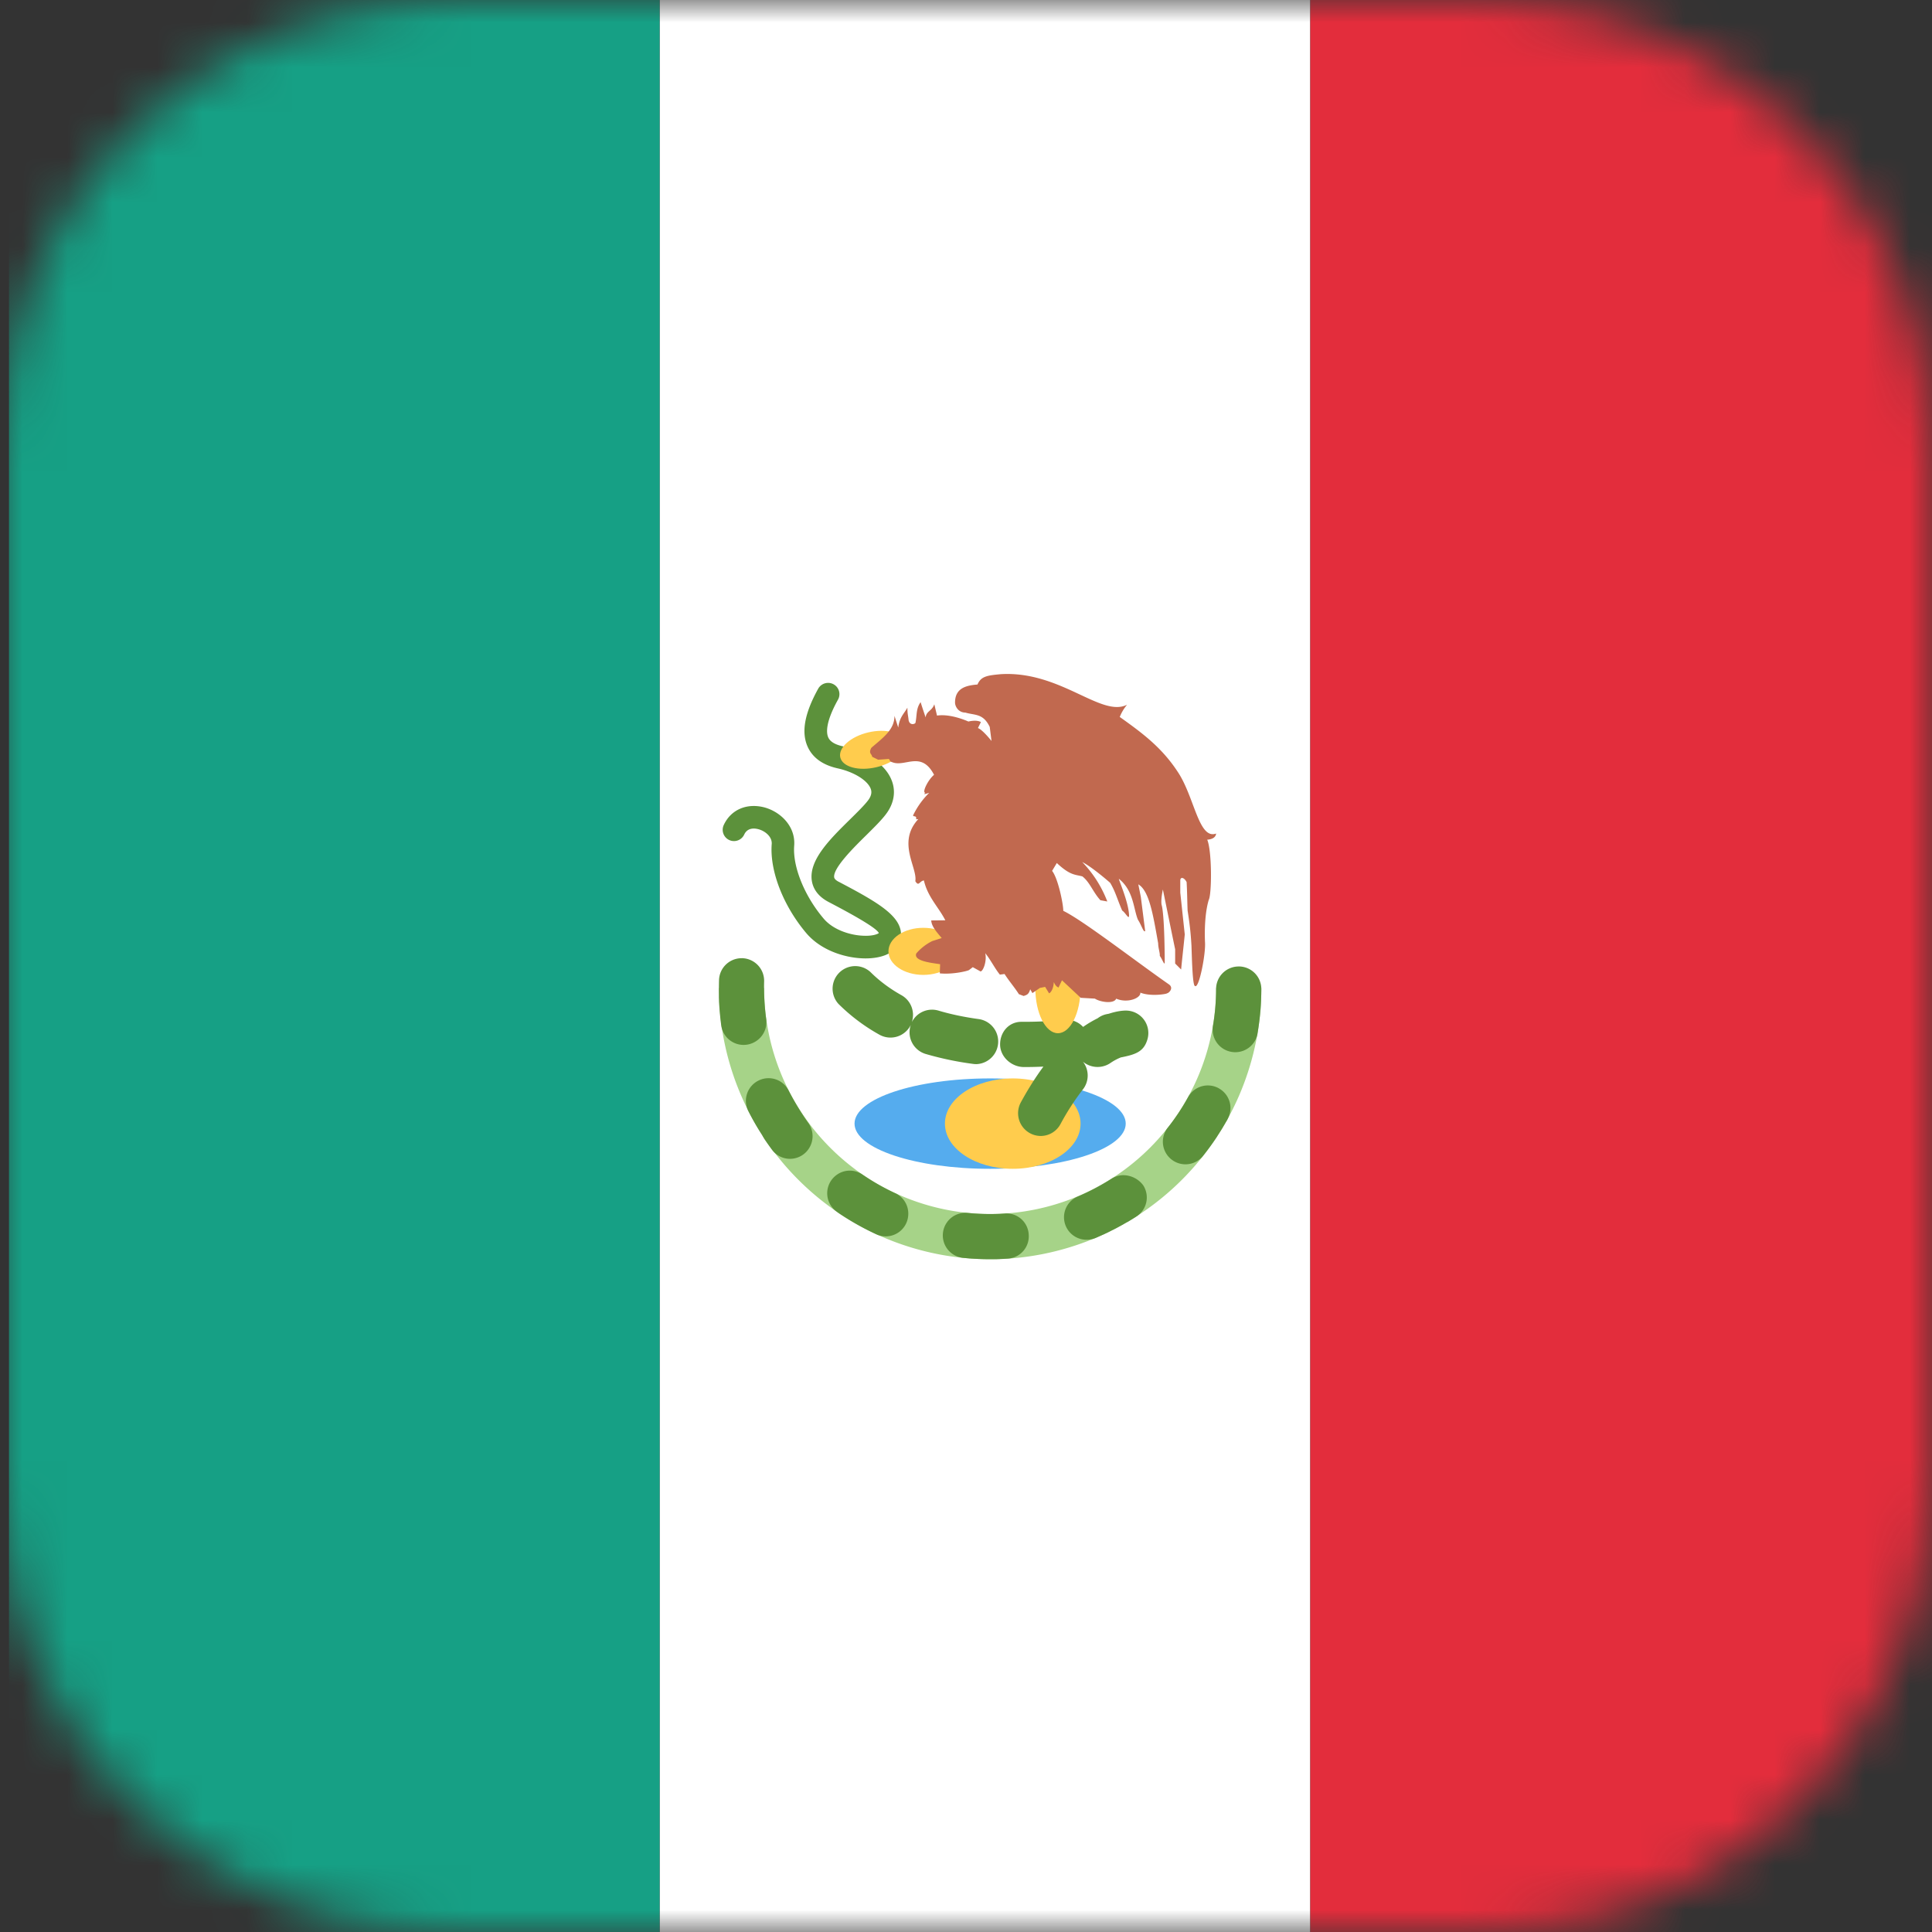 <svg xmlns="http://www.w3.org/2000/svg" fill="none" viewBox="0 0 43 43" width="43" height="43"><rect x="0" y="0" width="43" height="43" fill="#333333" stroke="none"/><g clip-path="url(#a)"><mask id="b" width="43" height="43" x="0" y="0" maskUnits="userSpaceOnUse" style="mask-type:luminance"><path d="M33 0H10C4.477 0 0 4.477 0 10v23c0 5.523 4.477 10 10 10h23c5.523 0 10-4.477 10-10V10c0-5.523-4.477-10-10-10Z" fill="#fff"/></mask><g mask="url(#b)"><path d="M14.681 43.445h14.481V0H14.681v43.445Z" fill="#fff"/><path d="M.2 43.445h14.481V0H.2v43.445Z" fill="#16A085"/><path d="M29.163 43.445h14.481V0H29.163v43.445Z" fill="#E32D3C"/></g><path d="M27.067 21.99a5.03 5.03 0 1 1-10.06 0h-1.006a6.036 6.036 0 1 0 12.072 0h-1.006Z" fill="#A6D388"/><path d="M17.553 24.273a.5.5 0 0 0-.677-.22.503.503 0 0 0-.22.677c.09.179.19.353.298.52l.004.007.008.012.003.007v.002l.005.005.003.006v.002l.003.005v.002l.004.005v.002l.004.004.002.003.002.003.001.003.003.005.001.001.002.003.003.006.001.002.003.005.001.002.007.01v.001l.005.007c.052.078.106.153.162.229a.5.5 0 0 0 .833-.044.503.503 0 0 0-.028-.558 5.996 5.996 0 0 1-.433-.714Zm-.5-1.592a5.313 5.313 0 0 1-.046-.838.504.504 0 0 0-.488-.517l-.036.001a.503.503 0 0 0-.48.488 8.16 8.16 0 0 0-.002.313v.09l.001.006v.028l.001.003v.035l.001.003v.011l.001.02.001.008v.011c.01.161.025.321.046.48a.503.503 0 0 0 .753.364.505.505 0 0 0 .248-.507Zm5.326 4.326-.006.001-.125.008c-.238.01-.477.003-.714-.021a.503.503 0 0 0-.1 1.001l.125.011.004.001h.007l.006.001h.006l.003.001h.016l.006.001.005.001h.013l.006.001h.013c.153.01.307.015.462.012h.091l.006-.002.006.001h.021l.006-.002h.006l.001.001h.013l.005-.002h.03l.004-.002.004.001h.014l.128-.008a.497.497 0 0 0 .455-.53.496.496 0 0 0-.517-.475Zm-2.454-.45a5.099 5.099 0 0 1-.728-.414.498.498 0 0 0-.594.02.503.503 0 0 0 .025.809l.007.004.006.006.006.004.006.005c.268.182.551.342.847.479a.502.502 0 0 0 .715-.435.5.5 0 0 0-.29-.479Zm5.06-.401a.501.501 0 0 0-.249.08 5.18 5.18 0 0 1-.738.39.501.501 0 0 0 .214.966.534.534 0 0 0 .174-.039l.135-.06h.002l.006-.004.002-.001.004-.002h.004l.004-.002.002-.002.006-.001.002-.002.003-.002.005-.002.003-.001.005-.002.002-.001.005-.002.002-.001c.003-.002.003-.003.005-.003l.002-.001.006-.003h.002l.006-.003.006-.003.002-.001.006-.003.002-.001.006-.003v-.001l.008-.001.007-.004.002-.001.004-.003h.002l.006-.004.008-.002.006-.004.008-.004v-.001l.015-.006.007-.003.014-.009.008-.003.006-.003.015-.008.006-.003.023-.012.007-.002.015-.008.007-.004.008-.002c.002-.003.004-.004.006-.005l.008-.004.006-.003.014-.007.008-.004.006-.004.008-.004.006-.003h.002l.006-.004.007-.004.001-.001.006-.003.006-.003.002-.001.004-.003.003-.001.005-.003.002-.001.005-.003.002-.001.006-.002.001-.001.006-.003.002-.001.004-.003.002-.001.006-.003.002-.001c0-.002.003-.002.005-.003l.003-.001.003-.002.003-.002.005-.002.003-.002.003-.002.003-.003.005-.001.004-.001.002-.002.004-.002.004-.003.002-.001.004-.002.004-.003.003-.003c.002.002.003 0 .005 0l.002-.003.004-.002.003-.002.003-.002.004-.002.004-.003h.002l.008-.004c-.002 0-.002 0 0 0l.004-.003.007-.005h.002l.007-.004.012-.007.008-.005a.096.096 0 0 1 .02-.01c.064-.039.13-.078.192-.119a.503.503 0 0 0 .153-.694.557.557 0 0 0-.46-.226Zm2.587-4.646-.024.001a.503.503 0 0 0-.482.501c0 .279-.025.56-.072.834a.504.504 0 0 0 .993.17v-.008l.002-.002-.001-.002V23l.002-.002v-.014c.003 0 .003-.003.003-.004v-.006a6.5 6.5 0 0 0 .052-.393l-.001-.001.001-.003.001-.005v-.011l.002-.003-.001-.005v-.002l.001-.002v-.005h.002l-.002-.004v-.004c.002 0 .002-.002.002-.003v-.019l.002-.003c.014-.165.02-.332.021-.499a.503.503 0 0 0-.5-.502Zm-.445 2.712a.502.502 0 0 0-.685.198 4.88 4.88 0 0 1-.465.696.503.503 0 0 0 .787.625c.117-.146.229-.3.332-.457.002-.007.007-.014.011-.02l.001-.001.004-.006.004-.008c.002-.002.004-.004.004-.006h.002l.003-.005v-.002a.01.01 0 0 0 .003-.006l.003-.002.003-.006c.003 0 .003-.004.003-.006h.002l.004-.007v-.002l.003-.005.003-.002.002-.005h.002l.002-.006v-.002l.005-.004v-.002l.004-.005v-.003l.005-.003s0-.002.002-.003v-.004l.003-.002.003-.005v-.002l.004-.006.002-.002.002-.004.002-.003c0-.001 0-.002.002-.003 0-.001 0-.002.002-.003l.003-.005v-.003l.003-.003.002-.003c.002-.001.002-.002.002-.003.002-.001.002-.002.002-.004l.002-.003.003-.004.003-.004v-.003l.002-.003.003-.004.003-.003v-.003l.004-.005v-.003c.002-.001.003-.002.003-.005l.002-.002.002-.003.003-.005.002-.003v-.002l.004-.005s0-.002.002-.003l.001-.003.003-.004.002-.004.002-.003c.001 0 0-.003.002-.004 0 0 0-.002.002-.002l.002-.005.002-.002.002-.006h.002l.002-.005.002-.002.002-.005.002-.002.002-.006c.002 0 0-.002 0-.002l.004-.005.001-.002.004-.005v-.001l.003-.006.002-.002.002-.006.006-.006.003-.006v-.001l.003-.007.003-.001.025-.048a.501.501 0 0 0-.2-.675Z" fill="#5C913B"/><path d="M22.037 26.014c1.667 0 3.018-.45 3.018-1.006s-1.351-1.006-3.018-1.006c-1.667 0-3.018.45-3.018 1.006s1.351 1.006 3.018 1.006Z" fill="#55ACEE"/><path d="M22.54 26.014c.834 0 1.51-.45 1.51-1.006s-.677-1.006-1.51-1.006-1.509.45-1.509 1.006.676 1.006 1.51 1.006Z" fill="#FFCC4D"/><path d="M23.16 25.283a.507.507 0 0 1-.442-.744c.161-.295.33-.564.505-.8-.144.007-.288.01-.432.01-.278 0-.532-.226-.532-.504s.197-.503.475-.503h.083c.297 0 .603-.017.877-.043a.494.494 0 0 1 .412.157 2.447 2.447 0 0 1 .325-.193.492.492 0 0 1 .213-.094l.036-.007c.189-.062.322-.07.375-.07a.5.5 0 0 1 .48.651c-.082.268-.267.328-.59.392a1.21 1.21 0 0 0-.239.13.51.51 0 0 1-.603-.035.502.502 0 0 1-.002.618 5.554 5.554 0 0 0-.499.772.5.5 0 0 1-.441.263Zm-1.428-1.599a.491.491 0 0 1-.066-.004 7.026 7.026 0 0 1-1.063-.222.502.502 0 0 1-.338-.626l.005-.02-.011.023a.504.504 0 0 1-.686.194 4.15 4.15 0 0 1-.912-.686.503.503 0 0 1 .711-.71c.198.197.43.371.692.517a.503.503 0 0 1 .23.6.503.503 0 0 1 .594-.257c.278.083.583.146.906.19a.504.504 0 0 1-.062 1.001Zm-2.466-2.353c-.429 0-.983-.166-1.32-.562-.514-.608-.817-1.387-.77-1.985.011-.16-.145-.289-.298-.329-.087-.023-.241-.037-.314.119a.251.251 0 1 1-.456-.211c.157-.341.509-.493.897-.395.36.094.705.418.671.855-.036.465.227 1.116.654 1.62.224.266.615.373.88.383.216.011.326-.038.35-.059-.057-.134-.802-.526-1.12-.693-.271-.142-.352-.337-.372-.475-.067-.458.403-.922.857-1.368.16-.158.312-.307.395-.417.093-.123.078-.206.06-.257-.07-.188-.37-.374-.732-.455-.335-.074-.561-.236-.672-.482-.146-.323-.069-.745.235-1.293a.253.253 0 0 1 .417-.034.251.251 0 0 1 .023.279c-.287.515-.259.748-.216.842.042.093.15.158.322.196.425.095.937.347 1.094.772.09.242.044.504-.129.734-.104.14-.27.302-.443.474-.26.256-.744.731-.713.937.006.042.062.08.108.102.756.397 1.258.683 1.36 1.034a.457.457 0 0 1-.042.361c-.098.17-.3.275-.589.301-.043.004-.09.006-.137.006Z" fill="#5C913B"/><path d="M23.546 22.996c.278 0 .503-.45.503-1.006 0-.555-.225-1.006-.503-1.006s-.503.45-.503 1.006.225 1.006.503 1.006Zm-2.221-1.822c0 .29-.347.524-.776.524-.427 0-.775-.235-.775-.524 0-.29.347-.524.775-.524.428 0 .776.234.776.524Zm-1.194-4.655c.05.213-.229.463-.623.556-.394.094-.755-.004-.806-.217-.05-.214.228-.464.622-.557.395-.093.756.004.807.218Z" fill="#FFCC4D"/><path d="M26.597 21.945c.09.07.245-.734.222-.984 0-.017-.03-.55.083-.93.07-.128.074-1.09-.033-1.342.084-.007.186-.034.198-.137-.39.144-.482-.822-.857-1.377-.364-.556-.816-.88-1.288-1.218a.985.985 0 0 1 .163-.272c-.578.29-1.48-.76-2.812-.68-.298.028-.44.046-.517.23-.248.02-.5.076-.5.403 0 .079.07.221.23.222.217.064.394.014.542.318l.04.314s-.195-.248-.302-.288l.066-.133c-.1-.059-.279-.012-.279-.012s-.387-.18-.698-.132l-.06-.252c-.055.155-.176.147-.194.293-.034-.105-.079-.234-.111-.34-.11.15-.078.31-.117.466-.042.036-.129.037-.15-.063-.012-.122-.027-.133-.027-.28-.078.139-.173.206-.204.442l-.084-.261c.003.309-.262.493-.514.711-.071.13.011.132.017.2l.133.066.239-.017c.039.049.007.053.11.084.278.077.624-.255.896.269-.125.104-.25.349-.21.395.05 0-.101.07.102.006a1.786 1.786 0 0 0-.354.492c-.024.058.084-.008.062.097l.05-.005c-.481.52-.015 1.08-.067 1.382.08.13.09-.003.191-.016.085.37.328.594.477.887l-.314.003c.007.139.133.27.233.392l-.21.067a1.135 1.135 0 0 0-.355.275c-.07.17.335.21.53.24l-.007.204c.305.03.657-.061.657-.079l.077-.059.172.095c.057 0 .147-.23.105-.406.111.132.216.344.326.477l.104-.014c.095.15.224.299.319.449l.105.04c.062-.021.114-.028.147-.149l.049.085.167-.115.116-.023.088.143c.051-.02.102-.131.104-.25.053.104.067.096.105.123l.078-.163.417.39.316.018c.113.077.422.125.474.001.253.109.552-.014.537-.134.233.092.593.03.593.015.043-.005.154-.114.049-.195-.772-.538-1.916-1.427-2.357-1.641 0-.16-.12-.732-.249-.889l.105-.175c.3.281.41.254.57.298.17.136.23.342.4.53l.154.028a2.598 2.598 0 0 0-.558-.878c.165.083.439.303.622.463.12.202.156.363.267.617.08.05.163.24.152.083-.02-.293-.226-.756-.226-.79.328.26.324.664.424.91.083.126.125.293.162.253l-.097-.76-.056-.279c.242.14.329.673.442 1.313 0 .102.042.213.036.279.052.064.111.242.11.137 0 0 0-1.04-.071-1.28-.018-.127.03-.334.03-.334.089.431.183.9.273 1.33v.317l.133.133c.025-.261.055-.52.081-.78l-.1-.93v-.266c-.002-.094.086-.077.141.03.013.228.013.406.022.634.04.26.067.45.086.78.01.268.023.91.08.899Z" fill="#C1694F"/></g><defs><clipPath id="a"><path d="M0 0h43v43H0z" fill="#fff"/></clipPath></defs></svg>